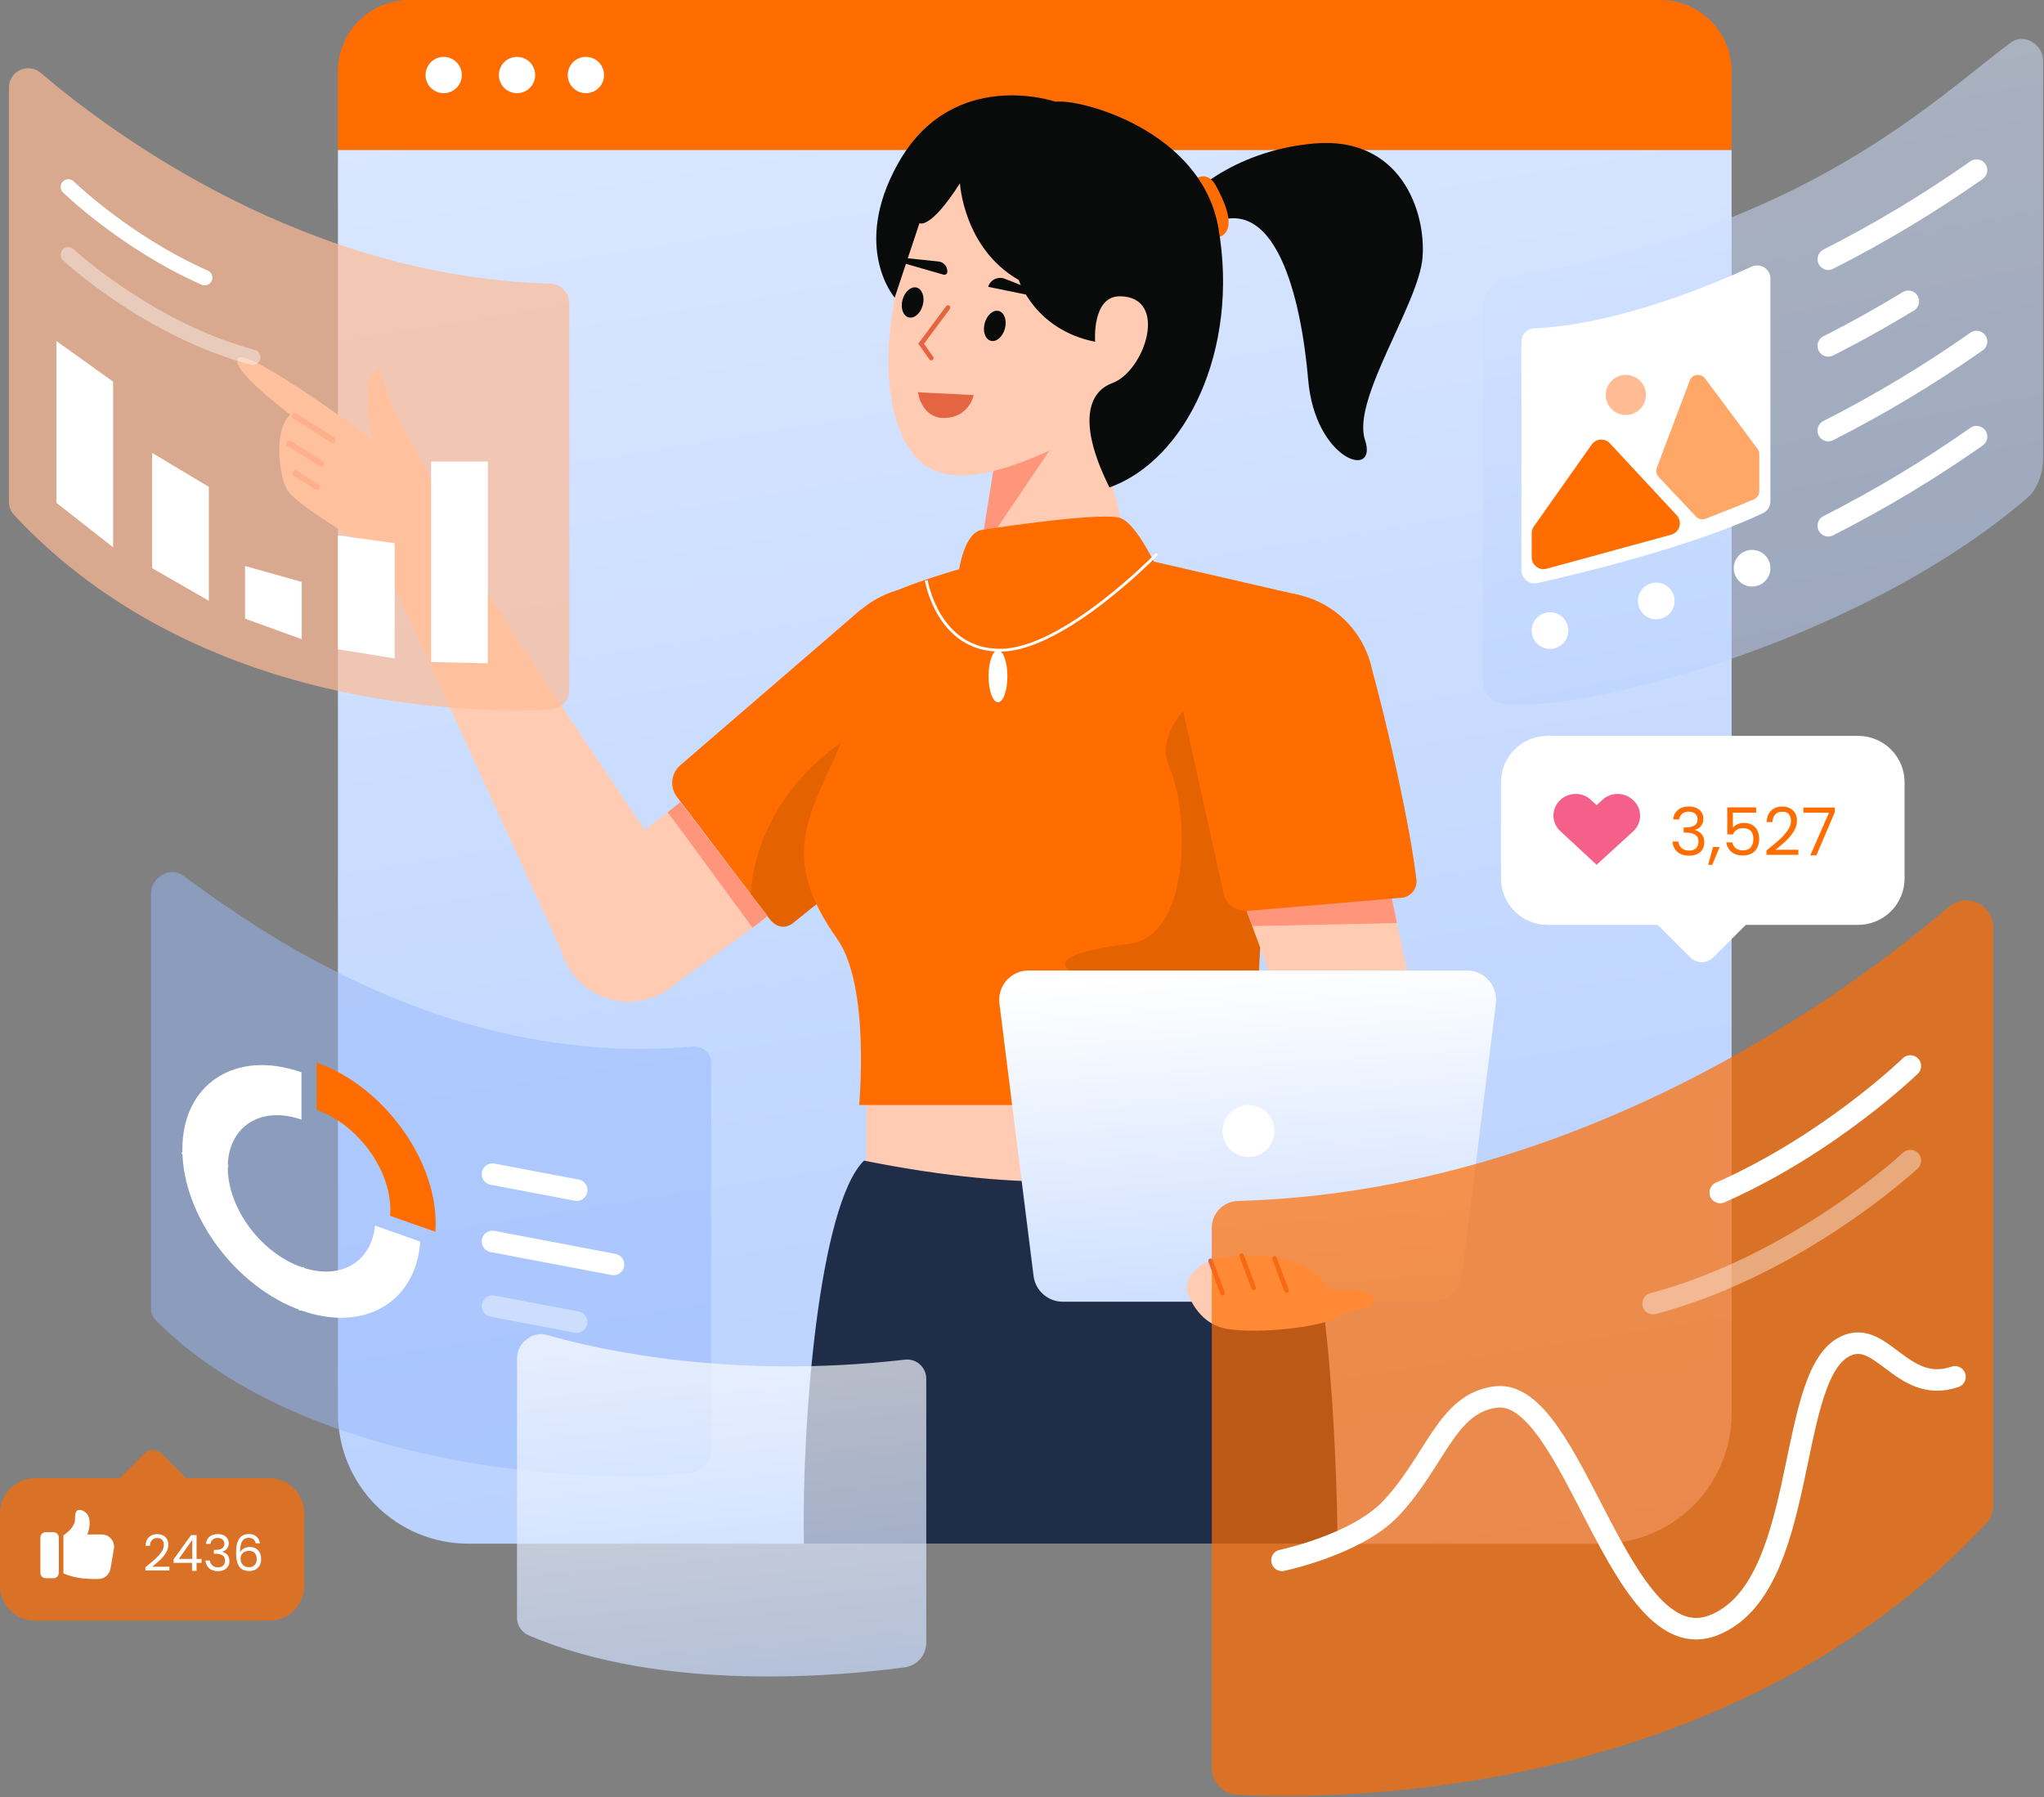 <svg width="985" height="866" viewBox="0 0 985 866" fill="none" xmlns="http://www.w3.org/2000/svg">
<rect x="0" y="0" width="985" height="866" fill="#808080" stroke="none"/>
<path d="M197.223 0H800.09C809.21 0 817.95 3.621 824.4 10.067C830.84 16.513 834.46 25.255 834.46 34.371V72.32H162.852V34.371C162.852 25.255 166.474 16.513 172.919 10.067C179.365 3.621 188.108 0 197.223 0Z" fill="#FF6D00"/>
<path d="M162.852 72.32H834.46V681.098C834.46 689.349 832.84 697.52 829.68 705.143C826.52 712.767 821.9 719.693 816.06 725.528C810.23 731.363 803.3 735.991 795.68 739.149C788.05 742.306 779.88 743.932 771.63 743.932H225.686C217.435 743.932 209.264 742.306 201.641 739.149C194.017 735.991 187.09 731.363 181.256 725.528C175.421 719.693 170.793 712.767 167.635 705.143C164.478 697.52 162.852 689.349 162.852 681.098V72.32Z" fill="url(#paint0_linear_352_368)"/>
<path d="M601.666 504.162H417.453V593.625H601.666V504.162Z" fill="#FFCCB3"/>
<path d="M416.368 559.316C394.764 580.573 386.264 685.26 387.402 743.932H644.572C644.572 743.932 644.11 615.985 624.613 572.869C606.683 533.218 576.879 591.708 416.368 559.316Z" fill="#1F2D49"/>
<path d="M570.713 97.014C570.713 97.014 592.051 72.675 633.469 69.134C674.888 65.593 687.281 101.87 685.511 124.158C683.74 146.446 651.281 192.479 657.773 211.955C664.265 231.43 633.738 221.988 630.411 183.036C627.084 144.085 614.69 89.79 581.051 109.265L570.713 97.014Z" fill="#080B09"/>
<path d="M577.19 85.621C577.19 85.621 582.293 82.664 585.988 89.562C589.684 96.46 596.586 110.467 587.838 114.18C579.09 117.894 577.19 85.621 577.19 85.621Z" fill="#FF6D00"/>
<path d="M458.876 309.941C458.876 309.941 491.963 347.078 480.959 358.99C459.165 383.472 401.198 429.485 382.205 444.716C381.385 445.344 380.449 445.803 379.45 446.067C378.452 446.332 377.411 446.396 376.388 446.256C375.365 446.116 374.379 445.775 373.489 445.252C372.598 444.729 371.819 444.036 371.198 443.211L326.285 384.162C324.529 381.889 323.71 379.029 323.996 376.17C324.283 373.312 325.653 370.672 327.825 368.792L414.822 293.773L458.876 309.941Z" fill="#FF6D00"/>
<path d="M406.641 357.154C406.641 357.154 365.407 381.662 361.691 430.904L369.903 441.454C369.903 441.454 375.059 450.44 382.205 444.716C389.351 438.992 422.405 412.515 422.405 412.515L406.641 357.154Z" fill="#E46200"/>
<path d="M445.195 375.822C470.915 375.822 491.766 354.972 491.766 329.251C491.766 303.531 470.915 282.68 445.195 282.68C419.475 282.68 398.624 303.531 398.624 329.251C398.624 354.972 419.475 375.822 445.195 375.822Z" fill="#FF6D00"/>
<path d="M323.925 475.235L283.226 421.347L321.754 391.436L327.793 386.574L370.01 441.783L362.659 447.07L323.925 475.235Z" fill="#FFCCB3"/>
<path d="M362.658 447.07C351.756 432.474 331.255 403.947 321.754 391.436L327.793 386.574L369.903 441.454L362.658 447.07Z" fill="#FF967C"/>
<path d="M302.957 482.71C321.628 482.71 336.764 467.574 336.764 448.903C336.764 430.231 321.628 415.095 302.957 415.095C284.285 415.095 269.149 430.231 269.149 448.903C269.149 467.574 284.285 482.71 302.957 482.71Z" fill="#FFCCB3"/>
<path d="M331.582 430.716C331.582 430.716 222.526 270.56 217.485 256.959C212.579 243.676 186.82 275.639 186.82 275.639L271.223 459.789L331.582 430.716Z" fill="#FFCCB3"/>
<path d="M481.72 207.372L468.61 298.776C468.61 298.776 465.168 310.908 480.442 312.744C495.716 314.581 528.284 310.477 539.915 298.082C551.547 285.687 547.478 279.546 547.478 279.546L522.809 180.336L481.72 207.372Z" fill="#FFCCB3"/>
<path d="M479.896 219.2L511.965 207.873L472.235 266.757L479.896 219.2Z" fill="#FF967C"/>
<path d="M445.437 94.47C445.437 94.47 417.924 159.115 432.263 203.421C441.614 232.316 461.978 237.511 508.616 215.857C551.379 196.003 562.486 180.984 562.486 180.984L568.792 108.921C568.792 108.921 473.378 36.851 445.437 94.47Z" fill="#FFCCB3"/>
<path d="M468.378 272.496C468.378 272.496 433.134 282.288 425.982 288.01C418.829 293.732 413.627 340.241 403.056 363.214C387.406 397.224 377.274 415.317 403.566 452.692C419.423 475.235 414.031 532.544 414.031 532.544H607.097C601.247 419.857 627.132 287.018 627.132 287.018L539.998 266.94C520.352 270.327 468.378 272.496 468.378 272.496Z" fill="#FF6D00"/>
<path d="M462.215 274.314C462.215 274.314 464.821 256.6 473.15 255.353C481.479 254.106 532.376 246.45 540.293 249.784C548.209 253.117 557.793 274.314 557.793 274.314C557.793 274.314 541.543 313.949 518.21 316.032C494.877 318.116 454.717 310.923 458.964 296.186C463.211 281.45 462.215 274.314 462.215 274.314Z" fill="#FF6D00"/>
<path d="M446.364 279.699C446.364 279.699 451.994 313.884 482.571 313.345C513.148 312.805 557.581 266.94 557.581 266.94" stroke="white" stroke-width="1.357" stroke-miterlimit="10"/>
<path d="M584.9 329.251C584.9 329.251 554.516 349.339 563.467 369.609C573.531 392.4 573.444 451.097 544.561 454.776C493.026 461.339 515.417 470.351 539.245 476.11C563.074 481.868 553.318 481.874 553.318 506.56C553.318 524.129 608.531 539.362 607.097 525.166C597.496 430.187 637.403 370.046 584.9 329.251Z" fill="#E46200"/>
<path d="M442.985 189.58L468.578 190.846C468.487 191.161 468.348 191.592 468.147 192.099C467.712 193.199 466.99 194.648 465.845 196.051C463.574 198.833 459.608 201.477 452.757 200.784C448.43 199.955 445.97 197.046 444.577 194.292C443.88 192.913 443.457 191.582 443.209 190.596C443.107 190.191 443.034 189.846 442.985 189.58Z" fill="#E56441" stroke="#E56441"/>
<path d="M444.673 147.084C445.742 143.119 444.428 139.317 441.738 138.591C439.048 137.865 436.001 140.491 434.931 144.456C433.862 148.421 435.176 152.223 437.866 152.949C440.556 153.674 443.603 151.049 444.673 147.084Z" fill="#080B09"/>
<path d="M484.267 158.374C485.336 154.409 484.023 150.607 481.332 149.881C478.642 149.156 475.594 151.781 474.524 155.746C473.455 159.711 474.769 163.513 477.459 164.239C480.15 164.965 483.197 162.339 484.267 158.374Z" fill="#080B09"/>
<path d="M434.662 126.604L454.789 132.39C455.139 132.46 455.503 132.4 455.813 132.222C456.123 132.044 456.357 131.76 456.474 131.422C456.566 130.787 456.528 130.14 456.364 129.52C456.199 128.899 455.91 128.319 455.514 127.814C455.119 127.308 454.625 126.888 454.063 126.579C453.501 126.27 452.882 126.077 452.243 126.014L434.956 124.195C433.63 123.837 433.004 126.157 434.662 126.604Z" fill="#080B09"/>
<path d="M503.473 143.809L476.178 138.224C476.425 137.412 476.839 136.66 477.394 136.018C477.949 135.375 478.632 134.856 479.4 134.494C480.167 134.132 481.002 133.934 481.851 133.914C482.7 133.894 483.543 134.052 484.327 134.378L504.251 142.242C504.913 142.42 504.466 144.078 503.473 143.809Z" fill="#080B09"/>
<path d="M456.846 148.218L443.9 165.652L448.775 172.545" stroke="#E56441" stroke-width="2.239" stroke-linecap="round"/>
<path d="M480.922 338.424C483.429 338.424 485.461 332.81 485.461 325.884C485.461 318.959 483.429 313.344 480.922 313.344C478.415 313.344 476.383 318.959 476.383 325.884C476.383 332.81 478.415 338.424 480.922 338.424Z" fill="white"/>
<path d="M690.131 510.957L622.827 516.472L611.337 467.695L597.496 430.187L668.327 421.71L677.182 463.688L690.131 510.957Z" fill="#FFCCB3"/>
<path d="M670.718 433.046L673.201 444.817L603.449 446.318L598.86 433.884L670.718 433.046Z" fill="#FF967C"/>
<path d="M615.552 378.697C641.272 378.697 662.122 357.847 662.122 332.126C662.122 306.406 641.272 285.555 615.552 285.555C589.831 285.555 568.981 306.406 568.981 332.126C568.981 357.847 589.831 378.697 615.552 378.697Z" fill="#FF6D00"/>
<path d="M606.57 310.232C606.57 310.232 655.651 302.175 659.819 317.848C668.823 349.364 679.892 399.959 682.584 424.156C682.675 425.184 682.561 426.221 682.25 427.206C681.939 428.19 681.435 429.104 680.769 429.893C680.103 430.682 679.287 431.332 678.369 431.804C677.451 432.276 676.448 432.562 675.418 432.645L601.499 438.955C598.638 439.22 595.785 438.381 593.524 436.608C591.263 434.835 589.767 432.264 589.343 429.423L569.324 338.778L606.57 310.232Z" fill="#FF6D00"/>
<path d="M462.59 88.325C462.59 88.325 464.331 119.725 490.931 134.941C490.931 134.941 498.71 159.024 527.741 164.688C527.741 164.688 526.026 142.553 539.863 142.787C563.359 143.185 551.802 178.826 535.917 184.673C525.121 188.647 518.619 202.751 534.644 234.894C571.441 221.77 597.319 168.766 587.173 109.961C579.049 62.869 520.668 47.491 508.673 49.025C508.673 49.025 458.859 31.816 432.63 79.013C410.208 119.359 431.148 143.438 431.148 143.438L443.098 107.53C443.098 107.53 448.089 111.035 462.59 88.325Z" fill="#080B09"/>
<path d="M690.38 627.315H512.114C508.666 627.315 505.337 626.056 502.751 623.775C500.166 621.493 498.502 618.346 498.074 614.924L481.62 483.605C481.37 481.614 481.547 479.592 482.139 477.675C482.73 475.757 483.723 473.987 485.051 472.482C486.379 470.978 488.011 469.773 489.841 468.948C491.67 468.122 493.654 467.695 495.66 467.695H706.834C708.84 467.695 710.824 468.122 712.653 468.948C714.483 469.773 716.115 470.978 717.443 472.482C718.771 473.987 719.764 475.757 720.355 477.675C720.947 479.592 721.124 481.614 720.874 483.605L704.42 614.924C703.991 618.346 702.328 621.493 699.743 623.775C697.157 626.056 693.828 627.315 690.38 627.315Z" fill="url(#paint1_linear_352_368)"/>
<path d="M601.666 557.569C608.577 557.569 614.179 551.967 614.179 545.057C614.179 538.146 608.577 532.544 601.666 532.544C594.756 532.544 589.154 538.146 589.154 545.057C589.154 551.967 594.756 557.569 601.666 557.569Z" fill="white"/>
<path d="M191.455 286.16L180.713 265.551C180.713 265.551 142.729 243.823 138.327 235.968C133.924 228.111 132.194 205.681 139.987 199.938C139.987 199.938 109.682 177.176 114.841 172.564C119.983 167.618 179.524 211.849 179.524 211.849C179.524 211.849 172.275 179.263 183.291 177.736C186.275 190.366 191.387 202.396 198.408 213.31C210.006 231.242 211.435 247.303 211.435 247.303L225.104 273.537L191.455 286.16Z" fill="#FFCCB3"/>
<path d="M142.03 200.514L160.383 212.08" stroke="#FF967C" stroke-width="2.872" stroke-linecap="round" stroke-linejoin="round"/>
<path d="M139.294 213.746L154.87 223.428" stroke="#FF967C" stroke-width="2.872" stroke-linecap="round" stroke-linejoin="round"/>
<path d="M142.321 228.051L152.71 234.617" stroke="#FF967C" stroke-width="2.872" stroke-linecap="round" stroke-linejoin="round"/>
<path d="M213.823 44.907C218.654 44.907 222.57 40.991 222.57 36.16C222.57 31.329 218.654 27.413 213.823 27.413C208.992 27.413 205.076 31.329 205.076 36.16C205.076 40.991 208.992 44.907 213.823 44.907Z" fill="white"/>
<path d="M249.151 44.907C253.982 44.907 257.898 40.991 257.898 36.16C257.898 31.329 253.982 27.413 249.151 27.413C244.32 27.413 240.404 31.329 240.404 36.16C240.404 40.991 244.32 44.907 249.151 44.907Z" fill="white"/>
<path d="M282.345 44.907C287.176 44.907 291.092 40.991 291.092 36.16C291.092 31.329 287.176 27.413 282.345 27.413C277.514 27.413 273.598 31.329 273.598 36.16C273.598 40.991 277.514 44.907 282.345 44.907Z" fill="white"/>
<path opacity="0.7" d="M19.597 35.088C54.764 65.08 147.507 133.464 265.295 136.731C267.704 136.803 269.989 137.812 271.666 139.543C273.343 141.273 274.279 143.59 274.276 146V332.633C274.277 335.014 273.363 337.304 271.722 339.029C270.081 340.754 267.839 341.782 265.461 341.9C230.047 343.662 95.754 343.457 6.77 248.188C5.183 246.477 4.305 244.227 4.312 241.894V42.156C4.311 40.385 4.817 38.65 5.771 37.157C6.725 35.665 8.086 34.476 9.694 33.733C11.301 32.989 13.089 32.721 14.844 32.962C16.599 33.202 18.248 33.939 19.597 35.088Z" fill="#FEBB94"/>
<path d="M32.938 90.086C32.938 90.086 60.688 117.051 98.621 133.801" stroke="white" stroke-width="7.433" stroke-miterlimit="10" stroke-linecap="round"/>
<path opacity="0.4" d="M32.938 122.777C32.938 122.777 71.559 158.802 121.8 172.178" stroke="white" stroke-width="7.433" stroke-miterlimit="10" stroke-linecap="round"/>
<path d="M27.184 242.315V164.36L54.515 183.918V263.757L27.184 242.315Z" fill="white"/>
<path d="M73.315 273.815V218.272L100.646 234.617V289.524L73.315 273.815Z" fill="white"/>
<path d="M190.183 317.296V261.753L162.852 258.012V312.919L190.183 317.296Z" fill="white"/>
<path d="M235.076 319.674V222.428H207.745V319.039L235.076 319.674Z" fill="white"/>
<path d="M118.084 298.151V272.757L145.415 280.443V308.049L118.084 298.151Z" fill="white"/>
<g opacity="0.7">
<path opacity="0.7" d="M88.048 421.814C123.215 447.636 215.958 515.022 333.746 504.32C334.891 504.186 336.053 504.299 337.151 504.653C338.249 505.007 339.258 505.593 340.11 506.371C340.962 507.149 341.637 508.101 342.088 509.163C342.539 510.225 342.757 511.371 342.727 512.524V699.158C342.667 701.628 341.758 704.002 340.152 705.88C338.547 707.759 336.343 709.026 333.912 709.47C298.497 715.432 151.206 712.488 75.22 636.436C74.434 635.647 73.812 634.711 73.39 633.68C72.968 632.65 72.755 631.546 72.763 630.433V430.695C72.763 422.785 82.029 417.394 88.048 421.814Z" fill="#96BAFD"/>
</g>
<path d="M654.081 621.957C654.081 621.957 663.503 622.739 662.084 627.494C660.664 632.248 652.253 630.054 644.572 634.808C636.892 639.563 606.526 642.956 591.359 640.428C576.191 637.9 571.978 621.957 571.978 621.957C571.978 621.957 569.442 606.831 596.234 605.278C623.025 603.725 635.494 612.322 640.154 621.641L654.081 621.957Z" fill="#FFCCB3"/>
<path d="M583.368 607.629L589.154 623.192" stroke="#E56441" stroke-width="2.239" stroke-linecap="round"/>
<path d="M598.354 605.095L604.14 620.658" stroke="#E56441" stroke-width="2.239" stroke-linecap="round"/>
<path d="M614.179 606.413L619.965 621.976" stroke="#E56441" stroke-width="2.239" stroke-linecap="round"/>
<path opacity="0.7" d="M939.2 436.997C890.15 478.833 760.784 574.222 596.482 578.779C593.122 578.88 589.934 580.287 587.594 582.702C585.255 585.116 583.949 588.347 583.954 591.708V852.043C583.952 855.364 585.228 858.558 587.517 860.965C589.806 863.371 592.933 864.805 596.249 864.969C645.649 867.427 832.97 867.141 957.1 734.251C959.31 731.864 960.54 728.726 960.53 725.471V446.857C960.53 444.386 959.82 441.967 958.49 439.884C957.16 437.802 955.26 436.144 953.02 435.107C950.78 434.07 948.28 433.697 945.84 434.032C943.39 434.367 941.09 435.396 939.2 436.997Z" fill="#FF6D00"/>
<path d="M920.6 513.714C920.6 513.714 881.89 551.328 828.98 574.693" stroke="white" stroke-width="10.368" stroke-miterlimit="10" stroke-linecap="round"/>
<path opacity="0.4" d="M920.6 559.316C920.6 559.316 866.72 609.566 796.64 628.225" stroke="white" stroke-width="10.368" stroke-miterlimit="10" stroke-linecap="round"/>
<path d="M895.44 354.638H745.698C742.76 354.638 739.851 355.217 737.137 356.341C734.423 357.465 731.957 359.113 729.879 361.19C727.802 363.268 726.154 365.734 725.03 368.448C723.906 371.162 723.327 374.071 723.327 377.009V423.336C723.327 426.274 723.906 429.183 725.03 431.897C726.154 434.612 727.802 437.078 729.879 439.155C731.957 441.233 734.423 442.881 737.137 444.005C739.851 445.129 742.761 445.708 745.698 445.708H798.86L814.54 461.394C816.01 462.863 818 463.688 820.08 463.688C822.16 463.688 824.15 462.863 825.62 461.394L841.3 445.708H895.44C901.37 445.708 907.07 443.351 911.26 439.155C915.46 434.96 917.81 429.269 917.81 423.336V377.009C917.81 371.076 915.46 365.386 911.26 361.19C907.07 356.995 901.37 354.638 895.44 354.638Z" fill="white"/>
<path d="M786.85 385.478C784.85 383.631 782.23 382.606 779.51 382.606C776.79 382.606 774.17 383.631 772.17 385.478L769.406 388.031L766.64 385.478C764.642 383.631 762.021 382.606 759.3 382.606C756.579 382.606 753.958 383.631 751.959 385.478C750.904 386.433 750.061 387.599 749.483 388.9C748.906 390.201 748.608 391.608 748.608 393.031C748.608 394.454 748.906 395.862 749.483 397.163C750.061 398.464 750.904 399.629 751.959 400.584L769.406 416.755L786.85 400.797C787.95 399.848 788.84 398.672 789.44 397.351C790.05 396.029 790.36 394.592 790.36 393.138C790.36 391.684 790.05 390.247 789.44 388.925C788.84 387.603 787.95 386.427 786.85 385.478Z" fill="#F4608A"/>
<path d="M806.33 394.927C806.48 392.968 807.24 391.434 808.6 390.326C809.96 389.219 811.731 388.665 813.901 388.665C815.351 388.665 816.601 388.931 817.641 389.464C818.711 389.975 819.511 390.678 820.041 391.572C820.591 392.467 820.87 393.479 820.87 394.608C820.87 395.928 820.49 397.068 819.72 398.026C818.97 398.985 817.991 399.603 816.781 399.88V400.039C818.161 400.38 819.26 401.051 820.07 402.052C820.88 403.053 821.291 404.363 821.291 405.982C821.291 407.196 821.01 408.293 820.45 409.273C819.9 410.232 819.07 410.988 817.96 411.542C816.85 412.095 815.52 412.372 813.97 412.372C811.71 412.372 809.861 411.787 808.411 410.615C806.961 409.422 806.15 407.74 805.98 405.567H808.791C808.941 406.845 809.46 407.889 810.36 408.698C811.25 409.507 812.45 409.912 813.94 409.912C815.43 409.912 816.56 409.529 817.32 408.762C818.11 407.974 818.51 406.962 818.51 405.727C818.51 404.129 817.971 402.979 816.911 402.276C815.841 401.573 814.23 401.222 812.08 401.222H811.35V398.793H812.12C814.07 398.772 815.561 398.452 816.561 397.835C817.561 397.196 818.061 396.216 818.061 394.895C818.061 393.766 817.69 392.861 816.94 392.179C816.22 391.498 815.171 391.157 813.811 391.157C812.491 391.157 811.42 391.498 810.61 392.179C809.8 392.861 809.321 393.777 809.181 394.927H806.33ZM828.69 408.187L825.12 416.782H823.171L825.5 408.187H828.69ZM846.271 391.636H835.061V398.921C835.551 398.239 836.27 397.686 837.23 397.26C838.19 396.812 839.22 396.589 840.33 396.589C842.1 396.589 843.541 396.961 844.641 397.707C845.751 398.431 846.54 399.379 847.01 400.551C847.5 401.701 847.74 402.926 847.74 404.225C847.74 405.759 847.46 407.132 846.88 408.347C846.31 409.561 845.42 410.519 844.23 411.222C843.06 411.925 841.6 412.277 839.85 412.277C837.62 412.277 835.811 411.701 834.421 410.551C833.041 409.401 832.191 407.867 831.901 405.95H834.74C835.02 407.164 835.6 408.112 836.5 408.794C837.39 409.476 838.52 409.816 839.88 409.816C841.57 409.816 842.83 409.316 843.69 408.315C844.54 407.292 844.96 405.95 844.96 404.289C844.96 402.627 844.54 401.349 843.69 400.455C842.83 399.539 841.581 399.081 839.921 399.081C838.791 399.081 837.8 399.358 836.94 399.912C836.11 400.444 835.51 401.179 835.12 402.116H832.38V389.08H846.271V391.636ZM851.26 409.88C853.96 407.708 856.08 405.929 857.61 404.544C859.15 403.139 860.44 401.679 861.48 400.167C862.55 398.633 863.08 397.132 863.08 395.662C863.08 394.278 862.741 393.191 862.061 392.403C861.401 391.594 860.32 391.189 858.83 391.189C857.38 391.189 856.25 391.647 855.44 392.563C854.65 393.457 854.231 394.661 854.161 396.173H851.35C851.44 393.788 852.161 391.945 853.521 390.646C854.891 389.346 856.651 388.697 858.801 388.697C860.991 388.697 862.73 389.304 864 390.518C865.3 391.732 865.95 393.404 865.95 395.534C865.95 397.302 865.42 399.028 864.36 400.71C863.31 402.372 862.121 403.842 860.781 405.12C859.441 406.376 857.72 407.846 855.63 409.529H866.62V411.957H851.26V409.88ZM884.2 391.381L875.32 412.213H872.38L881.391 391.668H869.061V389.176H884.2V391.381Z" fill="#FF6D00"/>
<path opacity="0.7" d="M16.867 781.04H129.764C131.979 781.04 134.172 780.604 136.219 779.756C138.265 778.909 140.125 777.666 141.691 776.1C143.257 774.534 144.499 772.675 145.347 770.628C146.195 768.582 146.631 766.388 146.631 764.174V729.246C146.631 727.031 146.195 724.838 145.347 722.791C144.499 720.745 143.257 718.885 141.691 717.319C140.125 715.753 138.265 714.511 136.219 713.663C134.172 712.815 131.979 712.379 129.764 712.379H89.687L77.86 700.552C76.753 699.445 75.251 698.823 73.685 698.823C72.12 698.823 70.618 699.445 69.511 700.552L57.684 712.379H16.867C12.393 712.379 8.103 714.156 4.94 717.319C1.777 720.482 0 724.772 0 729.246V764.174C0 768.647 1.777 772.937 4.94 776.1C8.103 779.263 12.393 781.04 16.867 781.04Z" fill="#FF6D00"/>
<path d="M70.052 755.295C72.092 753.657 73.689 752.316 74.846 751.272C76.002 750.212 76.974 749.112 77.761 747.972C78.564 746.815 78.965 745.683 78.965 744.575C78.965 743.531 78.708 742.712 78.194 742.118C77.696 741.508 76.885 741.202 75.761 741.202C74.669 741.202 73.818 741.548 73.208 742.238C72.614 742.913 72.292 743.82 72.244 744.96H70.124C70.189 743.162 70.735 741.773 71.762 740.793C72.79 739.813 74.115 739.324 75.737 739.324C77.391 739.324 78.7 739.781 79.664 740.697C80.643 741.612 81.133 742.873 81.133 744.479C81.133 745.812 80.732 747.112 79.929 748.381C79.142 749.634 78.242 750.742 77.231 751.705C76.219 752.653 74.926 753.761 73.352 755.03H81.639V756.86H70.052V755.295ZM83.643 753.175V751.513L92.098 739.805H94.724V751.272H97.133V753.175H94.724V757.053H92.556V753.175H83.643ZM92.652 742.094L86.172 751.272H92.652V742.094ZM99.275 744.021C99.387 742.543 99.957 741.387 100.985 740.552C102.013 739.717 103.346 739.299 104.984 739.299C106.076 739.299 107.015 739.5 107.802 739.902C108.605 740.287 109.207 740.817 109.609 741.492C110.026 742.166 110.235 742.929 110.235 743.78C110.235 744.776 109.946 745.635 109.368 746.358C108.806 747.08 108.067 747.546 107.152 747.755V747.875C108.196 748.132 109.023 748.638 109.633 749.393C110.243 750.148 110.548 751.135 110.548 752.356C110.548 753.271 110.339 754.098 109.922 754.837C109.504 755.56 108.878 756.13 108.043 756.547C107.208 756.965 106.204 757.174 105.032 757.174C103.33 757.174 101.932 756.732 100.84 755.849C99.748 754.949 99.138 753.681 99.01 752.043H101.129C101.242 753.006 101.635 753.793 102.31 754.403C102.984 755.014 103.884 755.319 105.008 755.319C106.132 755.319 106.983 755.03 107.561 754.451C108.155 753.857 108.453 753.094 108.453 752.163C108.453 750.959 108.051 750.091 107.248 749.561C106.445 749.031 105.233 748.766 103.611 748.766H103.057V746.936H103.635C105.112 746.92 106.228 746.679 106.983 746.213C107.738 745.731 108.115 744.992 108.115 743.997C108.115 743.146 107.834 742.463 107.272 741.949C106.726 741.435 105.939 741.178 104.911 741.178C103.916 741.178 103.113 741.435 102.502 741.949C101.892 742.463 101.531 743.154 101.418 744.021H99.275ZM123.216 743.78C122.863 741.997 121.763 741.106 119.916 741.106C118.486 741.106 117.418 741.66 116.712 742.768C116.005 743.86 115.66 745.667 115.676 748.188C116.045 747.353 116.656 746.703 117.507 746.237C118.374 745.755 119.338 745.514 120.397 745.514C122.052 745.514 123.368 746.028 124.348 747.056C125.344 748.084 125.842 749.505 125.842 751.32C125.842 752.412 125.625 753.392 125.191 754.259C124.774 755.126 124.131 755.817 123.264 756.33C122.413 756.844 121.377 757.101 120.157 757.101C118.502 757.101 117.21 756.732 116.278 755.993C115.347 755.254 114.696 754.235 114.327 752.934C113.958 751.633 113.773 750.027 113.773 748.116C113.773 742.222 115.829 739.275 119.94 739.275C121.514 739.275 122.75 739.701 123.65 740.552C124.549 741.403 125.079 742.479 125.239 743.78H123.216ZM119.94 747.369C119.249 747.369 118.599 747.514 117.989 747.803C117.378 748.076 116.88 748.501 116.495 749.08C116.126 749.642 115.941 750.332 115.941 751.151C115.941 752.372 116.294 753.367 117.001 754.138C117.708 754.893 118.719 755.271 120.036 755.271C121.16 755.271 122.052 754.925 122.71 754.235C123.385 753.528 123.722 752.581 123.722 751.392C123.722 750.14 123.401 749.16 122.758 748.453C122.116 747.731 121.176 747.369 119.94 747.369Z" fill="white"/>
<path d="M617.781 751.977C617.781 751.977 653.785 744.439 670.247 726.975C692.058 703.836 697.089 676.087 720.986 673.233C758.489 668.755 780.23 801.161 825.76 783.247C871.29 765.333 860.53 666.456 887.62 649.697C906.28 638.152 915.98 672.487 942.11 663.53" stroke="white" stroke-width="10.368" stroke-miterlimit="10" stroke-linecap="round"/>
<path opacity="0.7" d="M263.457 643.33C290.371 651.014 353.335 664.746 435.84 655.274C437.166 655.086 438.517 655.188 439.799 655.574C441.081 655.959 442.264 656.62 443.265 657.508C444.266 658.397 445.062 659.493 445.597 660.721C446.132 661.948 446.394 663.277 446.364 664.616V791.949C446.303 794.759 445.253 797.457 443.399 799.568C441.545 801.679 439.005 803.069 436.227 803.492C406.851 807.508 319.627 816.099 254.627 788.035C252.964 787.299 251.556 786.088 250.581 784.552C249.606 783.017 249.109 781.227 249.151 779.409V654.592C249.151 647.209 256.583 641.367 263.457 643.33Z" fill="url(#paint2_linear_352_368)"/>
<path d="M22.053 760.577H25.751C26.438 760.576 27.096 760.303 27.581 759.818C28.067 759.333 28.34 758.674 28.341 757.988V740.973C28.34 740.287 28.067 739.629 27.581 739.143C27.096 738.658 26.438 738.385 25.751 738.384H22.053C21.366 738.385 20.708 738.658 20.223 739.143C19.737 739.629 19.464 740.287 19.463 740.973V757.988C19.464 758.674 19.737 759.333 20.223 759.818C20.708 760.303 21.366 760.576 22.053 760.577Z" fill="white"/>
<path d="M38.373 727.657C36.894 727.657 36.154 728.397 36.154 732.096C36.154 735.612 32.75 738.44 30.56 739.898V758.226C32.929 759.323 37.67 760.947 45.031 760.947H47.398C48.794 760.948 50.144 760.456 51.211 759.557C52.278 758.658 52.993 757.41 53.228 756.035L54.885 746.418C55.032 745.568 54.992 744.697 54.766 743.865C54.541 743.032 54.137 742.259 53.582 741.599C53.026 740.94 52.333 740.409 51.552 740.046C50.77 739.682 49.918 739.494 49.056 739.494H42.072C42.858 737.622 43.237 735.605 43.182 733.576C43.182 729.137 39.853 727.658 38.373 727.658V727.657Z" fill="white"/>
<path d="M145.281 610.646C125.657 603.727 109.749 582.209 109.749 562.585C109.749 542.96 125.657 532.661 145.281 539.581V516.773C113.578 505.594 87.878 522.233 87.878 553.936C87.878 585.639 113.578 620.401 145.281 631.58C175.645 642.286 200.486 627.466 202.532 598.343L180.675 590.636C179.13 608.29 163.879 617.204 145.281 610.646Z" fill="white"/>
<path d="M152.57 512.055V534.862C172.194 541.782 188.102 563.3 188.102 582.924C188.102 583.95 188.049 584.944 187.964 585.918L209.82 593.625C209.91 592.34 209.973 591.038 209.973 589.698C209.973 557.995 184.272 523.233 152.57 512.055Z" fill="#FF6D00"/>
<path d="M145.281 610.646V631.58" stroke="white" stroke-width="2.428" stroke-miterlimit="10"/>
<path d="M109.749 562.585L87.878 554.873" stroke="white" stroke-width="2.428" stroke-miterlimit="10"/>
<path d="M237.337 565.845L277.92 573.557" stroke="white" stroke-width="10.368" stroke-miterlimit="10" stroke-linecap="round"/>
<path opacity="0.4" d="M237.337 629.434L277.92 637.146" stroke="white" stroke-width="10.368" stroke-miterlimit="10" stroke-linecap="round"/>
<path d="M237.337 598.287L295.642 609.366" stroke="white" stroke-width="10.368" stroke-miterlimit="10" stroke-linecap="round"/>
<g opacity="0.7">
<path opacity="0.7" d="M969.27 20.328C934.1 46.15 869.77 111.264 729.366 132.898C718.617 134.554 714.592 142.202 714.592 150.653V328.673C714.652 331.143 715.561 333.517 717.167 335.395C718.772 337.273 720.976 338.541 723.407 338.984C758.822 344.946 895.21 310.155 976.77 240.11C984.56 233.42 984.56 222.197 984.56 219.865V29.21C984.56 21.3 975.29 15.909 969.27 20.328Z" fill="url(#paint3_linear_352_368)"/>
</g>
<path d="M733.156 164.621V274.73C733.155 275.689 733.37 276.635 733.784 277.499C734.198 278.363 734.802 279.123 735.549 279.723C736.297 280.322 737.17 280.746 738.103 280.963C739.037 281.179 740.007 281.183 740.943 280.974C760.999 276.482 815.25 263.495 849.51 247.332C850.61 246.814 851.53 245.995 852.18 244.971C852.82 243.947 853.17 242.76 853.16 241.549V134.321C853.17 133.249 852.9 132.194 852.38 131.252C851.87 130.311 851.13 129.515 850.22 128.936C849.32 128.357 848.29 128.014 847.22 127.939C846.15 127.864 845.08 128.059 844.1 128.507C825.01 137.3 779.13 156.508 739.225 158.236C737.586 158.314 736.04 159.022 734.91 160.211C733.779 161.4 733.151 162.98 733.156 164.621Z" fill="white"/>
<path d="M738.115 257.006V268.587C738.115 269.464 738.317 270.329 738.706 271.115C739.095 271.901 739.659 272.587 740.356 273.119C741.053 273.651 741.864 274.015 742.724 274.182C743.585 274.35 744.473 274.317 745.318 274.086L805.33 257.679C806.28 257.421 807.14 256.923 807.84 256.233C808.54 255.543 809.04 254.686 809.31 253.742C809.58 252.799 809.6 251.803 809.37 250.85C809.14 249.896 808.67 249.018 808.01 248.3L775.83 213.683C775.25 213.062 774.55 212.577 773.76 212.265C772.97 211.952 772.12 211.819 771.274 211.876C770.428 211.933 769.605 212.178 768.866 212.593C768.126 213.009 767.488 213.584 766.999 214.277L739.158 253.718C738.479 254.68 738.115 255.828 738.115 257.006Z" fill="#FF6D00"/>
<path opacity="0.6" d="M799.3 229.843L817.31 248.953C817.89 249.568 818.64 249.996 819.46 250.181C820.28 250.367 821.14 250.302 821.93 249.995C827.25 247.917 839.2 243.219 845.25 240.617C846.01 240.289 846.65 239.747 847.11 239.056C847.56 238.365 847.8 237.556 847.8 236.729V218.823C847.8 217.909 847.5 217.02 846.96 216.289L821.64 182.371C821.18 181.762 820.57 181.286 819.87 180.994C819.17 180.702 818.4 180.604 817.65 180.71C816.9 180.817 816.19 181.123 815.59 181.598C815 182.073 814.55 182.698 814.28 183.409L798.42 225.442C798.14 226.185 798.07 226.991 798.23 227.769C798.38 228.547 798.76 229.265 799.3 229.843Z" fill="#FF6D00"/>
<path d="M783.49 200.004C788.83 200.004 793.16 195.676 793.16 190.336C793.16 184.996 788.83 180.668 783.49 180.668C778.15 180.668 773.82 184.996 773.82 190.336C773.82 195.676 778.15 200.004 783.49 200.004Z" fill="#FEBB94"/>
<path d="M881.04 124.914C905.85 112.332 929.73 97.987 952.49 81.991" stroke="white" stroke-width="10.368" stroke-miterlimit="10" stroke-linecap="round"/>
<path d="M881.04 166.679C881.04 166.679 897.3 158.754 919.61 145.218" stroke="white" stroke-width="10.368" stroke-miterlimit="10" stroke-linecap="round"/>
<path d="M881.04 207.512C905.85 194.929 929.73 180.585 952.49 164.589" stroke="white" stroke-width="10.368" stroke-miterlimit="10" stroke-linecap="round"/>
<path d="M881.04 253.356C905.85 240.773 929.73 226.429 952.49 210.433" stroke="white" stroke-width="10.368" stroke-miterlimit="10" stroke-linecap="round"/>
<path d="M746.945 312.729C751.822 312.729 755.776 308.776 755.776 303.899C755.776 299.022 751.822 295.068 746.945 295.068C742.068 295.068 738.115 299.022 738.115 303.899C738.115 308.776 742.068 312.729 746.945 312.729Z" fill="white"/>
<path d="M798.15 298.442C803.02 298.442 806.98 294.489 806.98 289.612C806.98 284.735 803.02 280.782 798.15 280.782C793.27 280.782 789.32 284.735 789.32 289.612C789.32 294.489 793.27 298.442 798.15 298.442Z" fill="white"/>
<path d="M844.33 282.668C849.21 282.668 853.16 278.714 853.16 273.837C853.16 268.96 849.21 265.007 844.33 265.007C839.46 265.007 835.5 268.96 835.5 273.837C835.5 278.714 839.46 282.668 844.33 282.668Z" fill="white"/>
<defs>
<linearGradient id="paint0_linear_352_368" x1="417.676" y1="-764.866" x2="777.7" y2="1467.48" gradientUnits="userSpaceOnUse">
<stop stop-color="white"/>
<stop offset="1" stop-color="#94B9FF"/>
</linearGradient>
<linearGradient id="paint1_linear_352_368" x1="595.285" y1="467.316" x2="619.901" y2="807.944" gradientUnits="userSpaceOnUse">
<stop stop-color="white"/>
<stop offset="1" stop-color="#94B9FF"/>
</linearGradient>
<linearGradient id="paint2_linear_352_368" x1="342.848" y1="642.554" x2="374.688" y2="993.6" gradientUnits="userSpaceOnUse">
<stop stop-color="white"/>
<stop offset="1" stop-color="#94B9FF"/>
</linearGradient>
<linearGradient id="paint3_linear_352_368" x1="817.02" y1="-381.274" x2="1019.39" y2="674.305" gradientUnits="userSpaceOnUse">
<stop stop-color="white"/>
<stop offset="1" stop-color="#94B9FF"/>
</linearGradient>
</defs>
</svg>
